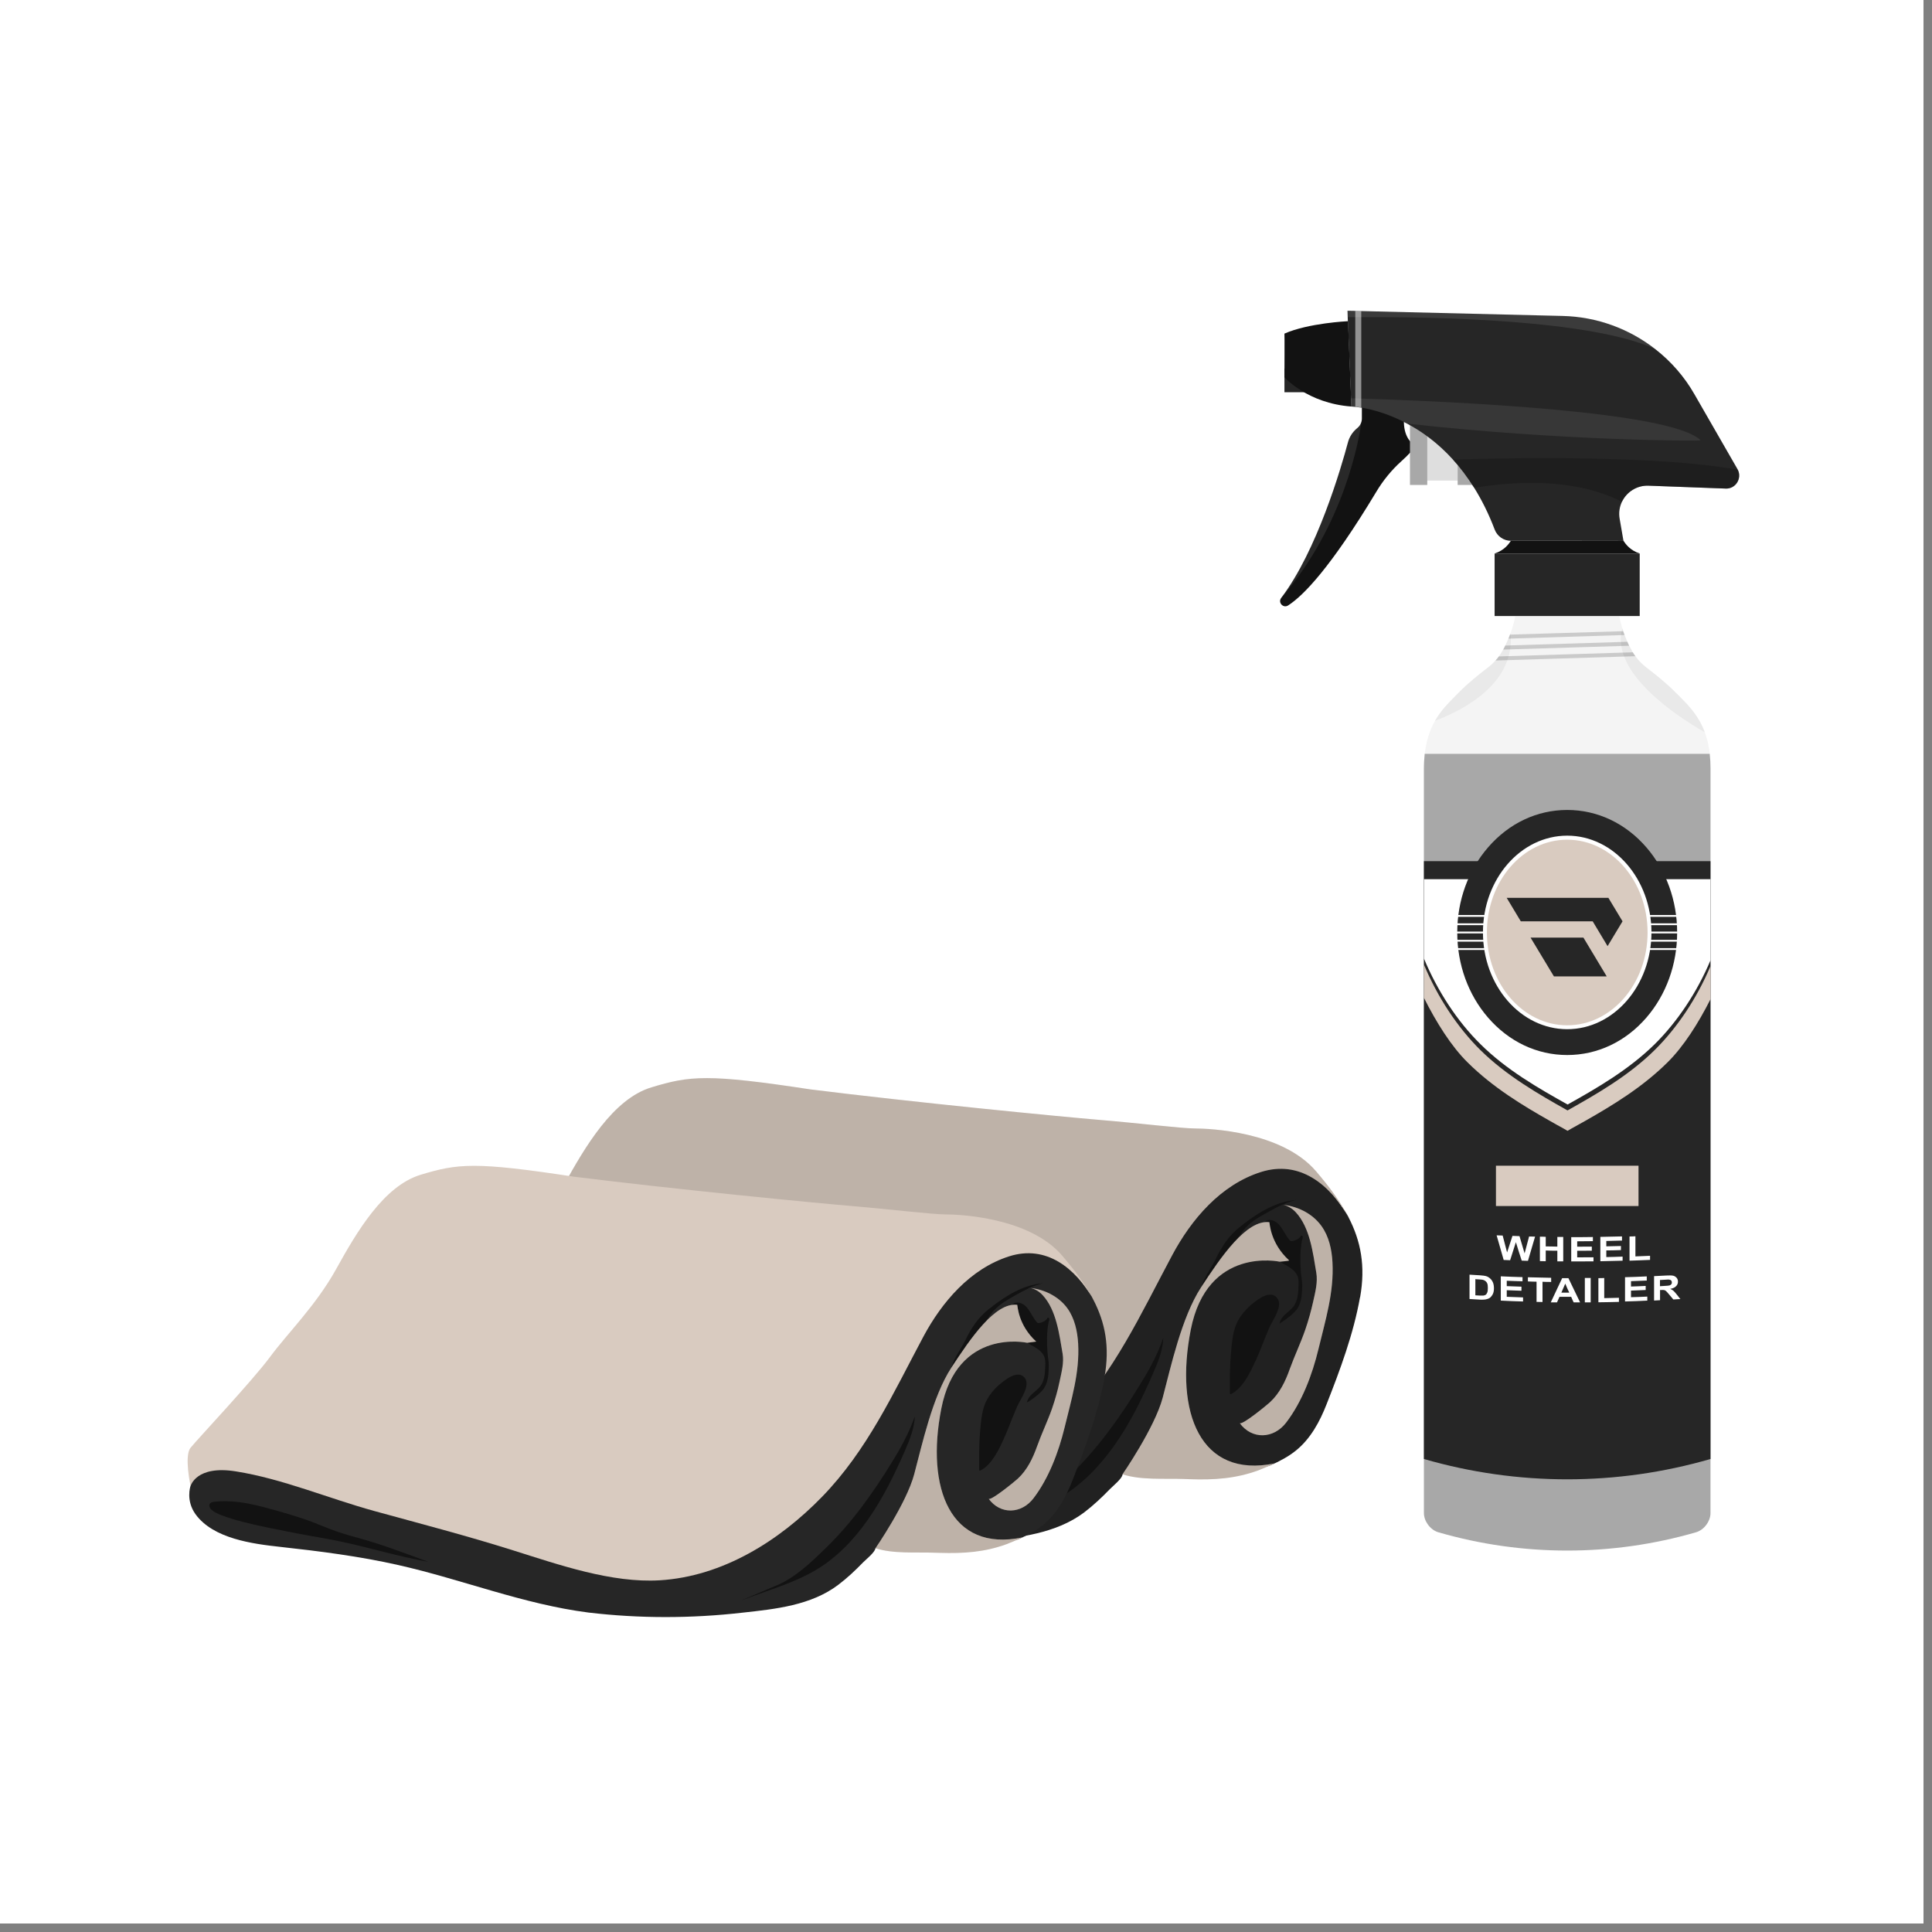 <svg xmlns="http://www.w3.org/2000/svg" xmlns:xlink="http://www.w3.org/1999/xlink" width="150" zoomAndPan="magnify" viewBox="0 0 112.5 112.5" height="150" preserveAspectRatio="xMidYMid meet" version="1.0"><rect x="0" y="0" width="112.5" height="112.5" fill="#808080" stroke="none"/><defs><clipPath id="b477cdf823"><path d="M 0 0 L 112.004 0 L 112.004 112.004 L 0 112.004 Z M 0 0 " clip-rule="nonzero"/></clipPath><clipPath id="2cbdedcdd6"><path d="M 78 18.043 L 101.273 18.043 L 101.273 32 L 78 32 Z M 78 18.043 " clip-rule="nonzero"/></clipPath><clipPath id="4a7aad38bf"><path d="M 78 18.043 L 80 18.043 L 80 24 L 78 24 Z M 78 18.043 " clip-rule="nonzero"/></clipPath><clipPath id="73b02bcd73"><path d="M 74 18.043 L 79 18.043 L 79 24 L 74 24 Z M 74 18.043 " clip-rule="nonzero"/></clipPath><clipPath id="6421ca050e"><path d="M 84 26 L 101.273 26 L 101.273 30 L 84 30 Z M 84 26 " clip-rule="nonzero"/></clipPath><clipPath id="91dc0a7651"><path d="M 78 18.043 L 97 18.043 L 97 21 L 78 21 Z M 78 18.043 " clip-rule="nonzero"/></clipPath><clipPath id="c611e4293b"><path d="M 11 71 L 65 71 L 65 94.207 L 11 94.207 Z M 11 71 " clip-rule="nonzero"/></clipPath><clipPath id="e882a6cdc3"><path d="M 10.926 67 L 64 67 L 64 93 L 10.926 93 Z M 10.926 67 " clip-rule="nonzero"/></clipPath></defs><g clip-path="url(#b477cdf823)"><path fill="#ffffff" d="M 0 0 L 112.004 0 L 112.004 112.004 L 0 112.004 Z M 0 0 " fill-opacity="1" fill-rule="nonzero"/><path fill="#ffffff" d="M 0 0 L 112.004 0 L 112.004 112.004 L 0 112.004 Z M 0 0 " fill-opacity="1" fill-rule="nonzero"/></g><path fill="#f4f4f4" d="M 99.602 44.758 L 99.602 50.355 L 82.914 50.355 L 82.914 44.758 C 82.914 43.512 83.184 42.641 83.555 41.984 C 83.887 41.398 84.297 40.98 84.672 40.602 C 84.758 40.516 84.836 40.434 84.918 40.355 C 85.453 39.801 86.176 39.227 86.617 38.891 C 86.785 38.762 86.941 38.617 87.082 38.461 C 87.156 38.387 87.215 38.305 87.277 38.223 C 87.344 38.133 87.41 38.039 87.469 37.938 C 87.492 37.902 87.512 37.863 87.535 37.824 C 87.578 37.742 87.621 37.668 87.652 37.59 C 87.719 37.457 87.781 37.32 87.84 37.188 C 87.871 37.105 87.902 37.031 87.93 36.953 C 87.938 36.922 87.953 36.895 87.961 36.863 C 88.082 36.531 88.168 36.199 88.238 35.879 L 94.285 35.879 C 94.336 36.113 94.398 36.352 94.469 36.59 C 94.488 36.645 94.504 36.699 94.52 36.754 C 94.547 36.832 94.574 36.906 94.602 36.984 C 94.648 37.117 94.703 37.246 94.762 37.379 C 94.797 37.453 94.836 37.531 94.867 37.605 C 94.926 37.719 94.988 37.836 95.047 37.945 C 95.059 37.957 95.066 37.977 95.078 37.992 C 95.125 38.066 95.172 38.145 95.23 38.215 C 95.414 38.473 95.641 38.699 95.895 38.891 C 96.34 39.227 97.059 39.801 97.598 40.355 C 97.68 40.434 97.762 40.516 97.848 40.602 C 98.348 41.105 98.914 41.691 99.266 42.633 C 99.477 43.191 99.609 43.883 99.609 44.758 Z M 99.602 44.758 " fill-opacity="1" fill-rule="nonzero"/><path fill="#a8a8a8" d="M 82.961 43.895 C 82.934 44.164 82.914 44.449 82.914 44.758 L 82.914 88.105 C 82.914 88.582 83.289 89.086 83.75 89.223 C 88.656 90.645 93.859 90.645 98.762 89.223 C 99.227 89.09 99.602 88.582 99.602 88.105 L 99.602 44.758 C 99.602 44.449 99.586 44.164 99.555 43.895 Z M 82.961 43.895 " fill-opacity="1" fill-rule="nonzero"/><path fill="#262626" d="M 99.602 50.145 L 99.602 84.957 C 94.152 86.535 88.367 86.535 82.914 84.957 L 82.914 50.145 Z M 99.602 50.145 " fill-opacity="1" fill-rule="nonzero"/><path fill="#ffffff" d="M 99.602 51.199 L 99.602 55.918 C 98.82 57.773 97.676 59.496 96.363 60.793 C 94.848 62.289 92.973 63.371 91.281 64.316 C 89.59 63.371 87.711 62.297 86.199 60.793 C 84.859 59.473 83.707 57.711 82.918 55.82 L 82.918 51.195 L 99.609 51.195 Z M 99.602 51.199 " fill-opacity="1" fill-rule="nonzero"/><path fill="#d9cbc0" d="M 87.109 67.879 L 95.41 67.879 L 95.41 70.227 L 87.109 70.227 Z M 87.109 67.879 " fill-opacity="1" fill-rule="nonzero"/><path fill="#d9cbc0" d="M 99.602 56.262 L 99.602 58.184 C 98.891 59.59 98.031 60.945 97.09 61.871 C 95.629 63.316 93.898 64.367 92.285 65.281 C 92.027 65.426 91.777 65.566 91.527 65.703 L 91.277 65.848 L 91.027 65.703 C 90.777 65.566 90.527 65.43 90.27 65.281 C 88.656 64.367 86.922 63.316 85.465 61.871 C 84.504 60.926 83.637 59.535 82.914 58.102 L 82.914 56.164 C 83.703 58.055 84.855 59.809 86.195 61.137 C 87.711 62.633 89.586 63.711 91.277 64.66 C 92.969 63.711 94.844 62.637 96.359 61.137 C 97.676 59.832 98.816 58.117 99.598 56.262 Z M 99.602 56.262 " fill-opacity="1" fill-rule="nonzero"/><path fill="#ffffff" d="M 87.559 73.367 C 87.398 72.793 87.316 72.508 87.148 71.934 C 87.293 71.938 87.359 71.941 87.5 71.945 C 87.605 72.34 87.652 72.535 87.758 72.93 C 87.883 72.547 87.945 72.352 88.07 71.965 C 88.234 71.973 88.32 71.977 88.48 71.98 C 88.598 72.379 88.66 72.578 88.777 72.984 C 88.883 72.59 88.938 72.395 89.039 72 C 89.18 72 89.25 72.004 89.387 72.008 C 89.223 72.574 89.141 72.855 88.973 73.418 C 88.828 73.418 88.754 73.41 88.609 73.406 C 88.469 72.98 88.402 72.766 88.27 72.332 C 88.137 72.75 88.066 72.961 87.934 73.383 C 87.785 73.379 87.711 73.375 87.562 73.367 Z M 87.559 73.367 " fill-opacity="1" fill-rule="nonzero"/><path fill="#ffffff" d="M 89.668 73.434 C 89.668 72.871 89.668 72.586 89.668 72.012 C 89.805 72.012 89.871 72.012 90.008 72.02 C 90.008 72.242 90.008 72.355 90.008 72.578 C 90.281 72.578 90.414 72.586 90.684 72.59 C 90.684 72.367 90.684 72.25 90.684 72.027 C 90.82 72.027 90.887 72.027 91.027 72.027 C 91.027 72.594 91.027 72.879 91.027 73.449 C 90.887 73.449 90.82 73.449 90.684 73.449 L 90.684 72.828 C 90.414 72.828 90.281 72.828 90.008 72.816 L 90.008 73.441 C 89.871 73.441 89.805 73.441 89.668 73.434 Z M 89.668 73.434 " fill-opacity="1" fill-rule="nonzero"/><path fill="#ffffff" d="M 91.492 73.457 C 91.492 72.895 91.492 72.609 91.492 72.039 C 91.996 72.039 92.25 72.039 92.754 72.031 L 92.754 72.273 C 92.391 72.273 92.203 72.281 91.84 72.281 C 91.84 72.402 91.84 72.469 91.84 72.594 C 92.18 72.594 92.352 72.594 92.691 72.59 L 92.691 72.828 C 92.352 72.828 92.18 72.828 91.84 72.832 L 91.84 73.215 C 92.219 73.215 92.406 73.215 92.789 73.211 L 92.789 73.449 C 92.27 73.453 92.008 73.453 91.492 73.453 Z M 91.492 73.457 " fill-opacity="1" fill-rule="nonzero"/><path fill="#ffffff" d="M 93.188 73.445 C 93.188 72.879 93.188 72.594 93.188 72.023 C 93.691 72.012 93.945 72.008 94.449 71.996 L 94.449 72.238 C 94.086 72.246 93.898 72.25 93.535 72.262 L 93.535 72.574 C 93.875 72.57 94.047 72.566 94.387 72.555 C 94.387 72.652 94.387 72.699 94.387 72.793 C 94.047 72.805 93.875 72.809 93.535 72.812 C 93.535 72.969 93.535 73.047 93.535 73.199 C 93.914 73.191 94.102 73.188 94.484 73.172 L 94.484 73.41 C 93.965 73.426 93.703 73.43 93.188 73.441 Z M 93.188 73.445 " fill-opacity="1" fill-rule="nonzero"/><path fill="#ffffff" d="M 94.887 73.406 C 94.887 72.844 94.887 72.559 94.887 72 C 95.023 72 95.09 71.996 95.23 71.988 C 95.23 72.457 95.23 72.695 95.23 73.16 C 95.57 73.145 95.742 73.141 96.082 73.125 L 96.082 73.363 C 95.605 73.387 95.367 73.391 94.887 73.41 Z M 94.887 73.406 " fill-opacity="1" fill-rule="nonzero"/><path fill="#ffffff" d="M 85.57 74.223 C 85.82 74.238 85.945 74.25 86.195 74.262 C 86.34 74.273 86.449 74.285 86.52 74.305 C 86.617 74.332 86.703 74.383 86.773 74.449 C 86.848 74.516 86.898 74.594 86.938 74.688 C 86.973 74.777 86.992 74.891 86.992 75.023 C 86.992 75.141 86.973 75.242 86.941 75.324 C 86.898 75.422 86.836 75.504 86.762 75.566 C 86.699 75.613 86.617 75.645 86.52 75.664 C 86.441 75.68 86.344 75.684 86.215 75.68 C 85.957 75.664 85.824 75.656 85.57 75.641 C 85.57 75.074 85.57 74.789 85.57 74.219 Z M 85.91 74.484 C 85.91 74.863 85.91 75.051 85.91 75.426 C 86.016 75.434 86.062 75.438 86.168 75.441 C 86.262 75.445 86.332 75.441 86.375 75.441 C 86.434 75.434 86.477 75.418 86.516 75.391 C 86.551 75.367 86.582 75.316 86.605 75.258 C 86.629 75.195 86.637 75.109 86.637 75 C 86.637 74.891 86.629 74.805 86.605 74.742 C 86.582 74.68 86.547 74.633 86.504 74.602 C 86.461 74.566 86.41 74.539 86.348 74.523 C 86.301 74.516 86.203 74.5 86.066 74.496 C 86.004 74.496 85.977 74.492 85.914 74.484 Z M 85.91 74.484 " fill-opacity="1" fill-rule="nonzero"/><path fill="#ffffff" d="M 87.391 75.742 C 87.391 75.176 87.391 74.891 87.391 74.32 C 87.895 74.344 88.148 74.352 88.656 74.367 L 88.656 74.609 C 88.289 74.602 88.105 74.59 87.738 74.578 C 87.738 74.699 87.738 74.766 87.738 74.891 C 88.082 74.902 88.254 74.91 88.594 74.922 L 88.594 75.16 C 88.254 75.152 88.082 75.141 87.738 75.129 L 87.738 75.512 C 88.117 75.527 88.309 75.535 88.688 75.547 C 88.688 75.641 88.688 75.688 88.688 75.785 C 88.172 75.77 87.91 75.762 87.391 75.734 Z M 87.391 75.742 " fill-opacity="1" fill-rule="nonzero"/><path fill="#ffffff" d="M 89.473 75.812 C 89.473 75.34 89.473 75.105 89.473 74.633 C 89.27 74.633 89.168 74.625 88.969 74.617 C 88.969 74.523 88.969 74.477 88.969 74.375 C 89.512 74.391 89.781 74.395 90.324 74.406 L 90.324 74.648 C 90.125 74.648 90.02 74.648 89.82 74.637 L 89.82 75.816 C 89.684 75.816 89.613 75.816 89.477 75.809 Z M 89.473 75.812 " fill-opacity="1" fill-rule="nonzero"/><path fill="#ffffff" d="M 92.008 75.836 C 91.855 75.836 91.785 75.836 91.633 75.836 C 91.57 75.707 91.543 75.641 91.488 75.512 C 91.215 75.512 91.078 75.512 90.809 75.512 C 90.75 75.641 90.723 75.707 90.664 75.836 C 90.516 75.836 90.445 75.836 90.301 75.836 C 90.566 75.27 90.699 74.988 90.965 74.426 C 91.109 74.426 91.184 74.426 91.328 74.426 C 91.602 74.996 91.738 75.273 92.012 75.844 Z M 91.379 75.273 C 91.281 75.066 91.234 74.957 91.145 74.746 C 91.055 74.957 91.008 75.062 90.918 75.27 C 91.102 75.27 91.195 75.27 91.383 75.27 Z M 91.379 75.273 " fill-opacity="1" fill-rule="nonzero"/><path fill="#ffffff" d="M 92.285 75.836 C 92.285 75.27 92.285 74.984 92.285 74.414 C 92.422 74.414 92.488 74.414 92.625 74.414 C 92.625 74.98 92.625 75.266 92.625 75.836 C 92.488 75.836 92.422 75.836 92.285 75.836 Z M 92.285 75.836 " fill-opacity="1" fill-rule="nonzero"/><path fill="#ffffff" d="M 93.074 75.832 C 93.074 75.27 93.074 74.984 93.074 74.426 C 93.211 74.426 93.277 74.426 93.414 74.418 C 93.414 74.887 93.414 75.121 93.414 75.59 C 93.758 75.586 93.926 75.578 94.27 75.57 C 94.27 75.664 94.27 75.711 94.27 75.809 C 93.789 75.82 93.551 75.828 93.074 75.832 Z M 93.074 75.832 " fill-opacity="1" fill-rule="nonzero"/><path fill="#ffffff" d="M 94.625 75.793 C 94.625 75.227 94.625 74.941 94.625 74.371 C 95.129 74.359 95.383 74.348 95.891 74.324 L 95.891 74.566 C 95.523 74.582 95.34 74.59 94.973 74.602 L 94.973 74.914 C 95.316 74.906 95.484 74.895 95.828 74.879 L 95.828 75.117 C 95.484 75.133 95.316 75.137 94.973 75.152 C 94.973 75.309 94.973 75.383 94.973 75.535 C 95.352 75.523 95.543 75.52 95.922 75.5 L 95.922 75.734 C 95.406 75.762 95.145 75.77 94.625 75.785 Z M 94.625 75.793 " fill-opacity="1" fill-rule="nonzero"/><path fill="#ffffff" d="M 96.316 75.73 C 96.316 75.164 96.316 74.879 96.316 74.309 C 96.605 74.297 96.75 74.289 97.039 74.273 C 97.219 74.262 97.352 74.266 97.434 74.285 C 97.512 74.305 97.578 74.348 97.633 74.41 C 97.684 74.473 97.707 74.543 97.707 74.629 C 97.707 74.734 97.672 74.824 97.594 74.898 C 97.52 74.977 97.41 75.023 97.258 75.051 C 97.332 75.086 97.395 75.117 97.441 75.16 C 97.488 75.203 97.555 75.273 97.637 75.379 C 97.719 75.484 97.762 75.535 97.848 75.645 C 97.68 75.656 97.598 75.66 97.438 75.668 C 97.336 75.551 97.289 75.492 97.191 75.375 C 97.102 75.27 97.043 75.203 97.012 75.176 C 96.977 75.148 96.945 75.133 96.906 75.121 C 96.867 75.113 96.812 75.113 96.734 75.117 C 96.707 75.117 96.691 75.117 96.664 75.117 C 96.664 75.355 96.664 75.477 96.664 75.711 C 96.527 75.719 96.461 75.723 96.32 75.73 Z M 96.66 74.895 C 96.758 74.891 96.812 74.887 96.914 74.879 C 97.082 74.871 97.18 74.863 97.223 74.848 C 97.266 74.832 97.297 74.809 97.32 74.781 C 97.344 74.754 97.352 74.715 97.352 74.672 C 97.352 74.625 97.336 74.586 97.305 74.559 C 97.277 74.527 97.227 74.516 97.176 74.508 C 97.148 74.508 97.066 74.508 96.926 74.52 C 96.816 74.523 96.762 74.527 96.66 74.535 Z M 96.66 74.895 " fill-opacity="1" fill-rule="nonzero"/><path fill="#262626" d="M 91.258 48.895 C 93.844 48.895 95.938 51.312 95.938 54.297 C 95.938 57.285 93.844 59.703 91.258 59.703 C 88.676 59.703 86.582 57.285 86.582 54.297 C 86.582 51.312 88.676 48.895 91.258 48.895 M 91.258 47.164 C 89.5 47.164 87.863 47.938 86.648 49.344 C 85.492 50.68 84.855 52.441 84.855 54.297 C 84.855 56.156 85.492 57.918 86.648 59.254 C 87.863 60.66 89.5 61.434 91.258 61.434 C 93.016 61.434 94.656 60.66 95.871 59.254 C 97.023 57.918 97.66 56.156 97.66 54.297 C 97.66 52.441 97.023 50.68 95.871 49.344 C 94.656 47.938 93.016 47.164 91.258 47.164 Z M 91.258 47.164 " fill-opacity="1" fill-rule="nonzero"/><path fill="#ffffff" d="M 83.949 54.246 L 98.699 54.246 L 98.699 54.352 L 83.949 54.352 Z M 83.949 54.246 " fill-opacity="1" fill-rule="nonzero"/><path fill="#ffffff" d="M 83.949 53.766 L 98.699 53.766 L 98.699 53.871 L 83.949 53.871 Z M 83.949 53.766 " fill-opacity="1" fill-rule="nonzero"/><path fill="#ffffff" d="M 83.949 53.281 L 98.699 53.281 L 98.699 53.387 L 83.949 53.387 Z M 83.949 53.281 " fill-opacity="1" fill-rule="nonzero"/><path fill="#ffffff" d="M 83.949 54.727 L 98.699 54.727 L 98.699 54.832 L 83.949 54.832 Z M 83.949 54.727 " fill-opacity="1" fill-rule="nonzero"/><path fill="#ffffff" d="M 83.949 55.211 L 98.699 55.211 L 98.699 55.316 L 83.949 55.316 Z M 83.949 55.211 " fill-opacity="1" fill-rule="nonzero"/><path fill="#d9cbc0" d="M 96.051 54.297 C 96.051 54.66 96.02 55.02 95.957 55.375 C 95.898 55.73 95.805 56.074 95.688 56.41 C 95.566 56.746 95.418 57.062 95.242 57.367 C 95.066 57.668 94.871 57.945 94.648 58.203 C 94.426 58.457 94.184 58.688 93.922 58.887 C 93.66 59.09 93.383 59.258 93.094 59.398 C 92.801 59.535 92.504 59.641 92.195 59.711 C 91.883 59.781 91.574 59.82 91.258 59.82 C 90.945 59.82 90.633 59.781 90.324 59.711 C 90.016 59.641 89.715 59.535 89.426 59.398 C 89.133 59.258 88.859 59.09 88.598 58.887 C 88.336 58.688 88.094 58.457 87.871 58.203 C 87.648 57.945 87.449 57.668 87.273 57.367 C 87.098 57.062 86.953 56.746 86.832 56.41 C 86.711 56.074 86.621 55.73 86.559 55.375 C 86.496 55.02 86.465 54.66 86.465 54.297 C 86.465 53.938 86.496 53.578 86.559 53.223 C 86.621 52.867 86.711 52.52 86.832 52.188 C 86.953 51.852 87.098 51.535 87.273 51.23 C 87.449 50.93 87.648 50.652 87.871 50.395 C 88.094 50.141 88.336 49.91 88.598 49.711 C 88.859 49.508 89.133 49.336 89.426 49.199 C 89.715 49.059 90.016 48.957 90.324 48.887 C 90.633 48.812 90.945 48.777 91.258 48.777 C 91.574 48.777 91.883 48.812 92.195 48.887 C 92.504 48.957 92.801 49.059 93.094 49.199 C 93.383 49.336 93.66 49.508 93.922 49.711 C 94.184 49.91 94.426 50.141 94.648 50.395 C 94.871 50.652 95.066 50.93 95.242 51.23 C 95.418 51.535 95.566 51.852 95.688 52.188 C 95.805 52.52 95.898 52.867 95.957 53.223 C 96.02 53.578 96.051 53.938 96.051 54.297 Z M 96.051 54.297 " fill-opacity="1" fill-rule="nonzero"/><path fill="#ffffff" d="M 91.258 48.895 C 93.844 48.895 95.938 51.312 95.938 54.297 C 95.938 57.285 93.844 59.703 91.258 59.703 C 88.676 59.703 86.582 57.285 86.582 54.297 C 86.582 51.312 88.676 48.895 91.258 48.895 M 91.258 48.66 C 88.551 48.66 86.352 51.188 86.352 54.293 C 86.352 57.398 88.551 59.93 91.258 59.93 C 93.965 59.93 96.164 57.398 96.164 54.293 C 96.164 51.188 93.965 48.66 91.258 48.66 Z M 91.258 48.66 " fill-opacity="1" fill-rule="nonzero"/><path fill="#262626" d="M 92.203 54.598 L 93.559 56.855 L 90.484 56.855 L 89.125 54.598 Z M 92.203 54.598 " fill-opacity="1" fill-rule="nonzero"/><path fill="#262626" d="M 93.656 52.281 L 94.48 53.648 L 93.609 55.094 L 92.742 53.648 L 88.555 53.648 L 87.734 52.281 Z M 93.656 52.281 " fill-opacity="1" fill-rule="nonzero"/><path fill="#121212" d="M 94.535 31.492 L 87.977 31.492 C 87.859 31.672 87.598 32.047 87.031 32.23 L 95.48 32.23 C 94.914 32.047 94.656 31.672 94.535 31.492 Z M 94.535 31.492 " fill-opacity="1" fill-rule="nonzero"/><path fill="#262626" d="M 87.031 32.23 L 95.48 32.23 L 95.48 35.871 L 87.031 35.871 Z M 87.031 32.23 " fill-opacity="1" fill-rule="nonzero"/><path fill="#262626" d="M 94.598 36.977 L 87.836 37.188 C 87.867 37.105 87.895 37.031 87.926 36.953 L 94.516 36.754 C 94.539 36.832 94.57 36.906 94.598 36.984 Z M 94.598 36.977 " fill-opacity="0.2" fill-rule="nonzero"/><path fill="#262626" d="M 94.863 37.602 L 87.531 37.824 C 87.574 37.742 87.617 37.668 87.648 37.59 L 94.758 37.371 C 94.793 37.449 94.828 37.523 94.863 37.602 Z M 94.863 37.602 " fill-opacity="0.2" fill-rule="nonzero"/><path fill="#262626" d="M 95.223 38.211 L 87.082 38.461 C 87.156 38.387 87.215 38.305 87.277 38.223 L 95.078 37.984 C 95.125 38.062 95.172 38.137 95.23 38.211 Z M 95.223 38.211 " fill-opacity="0.2" fill-rule="nonzero"/><path fill="#121212" d="M 99.262 42.633 C 97.605 41.684 93.738 39.133 94.469 36.582 C 94.605 37.035 94.793 37.492 95.055 37.938 C 95.266 38.309 95.562 38.629 95.898 38.891 C 96.344 39.227 97.062 39.801 97.605 40.355 C 97.684 40.434 97.766 40.516 97.852 40.602 C 98.355 41.105 98.918 41.691 99.27 42.633 Z M 99.262 42.633 " fill-opacity="0.05" fill-rule="nonzero"/><path fill="#121212" d="M 82.227 26.281 C 81.988 26.434 82.117 26.395 81.598 26.859 C 81.023 27.379 80.535 27.977 80.137 28.645 C 77.477 33.066 75.891 34.688 75.008 35.254 C 74.723 35.438 74.398 35.086 74.605 34.816 C 76.684 32.086 78.094 27.25 78.492 25.754 C 78.574 25.453 78.742 25.184 78.977 24.977 L 79.062 24.902 C 79.172 24.809 79.246 24.68 79.281 24.539 C 79.293 24.488 79.301 24.438 79.301 24.379 L 79.301 23.598 L 81.824 23.809 C 81.59 25 81.941 25.574 82.25 25.832 C 82.391 25.957 82.383 26.188 82.219 26.289 Z M 82.227 26.281 " fill-opacity="1" fill-rule="nonzero"/><path fill="#dedede" d="M 82.895 24.312 L 85.09 24.312 L 85.09 27.984 L 82.895 27.984 Z M 82.895 24.312 " fill-opacity="1" fill-rule="nonzero"/><path fill="#a8a8a8" d="M 82.102 24.312 L 83.109 24.312 L 83.109 28.238 L 82.102 28.238 Z M 82.102 24.312 " fill-opacity="1" fill-rule="nonzero"/><path fill="#a8a8a8" d="M 84.879 24.312 L 85.887 24.312 L 85.887 28.238 L 84.879 28.238 Z M 84.879 24.312 " fill-opacity="1" fill-rule="nonzero"/><path fill="#121212" d="M 83.555 41.98 C 83.887 41.395 84.297 40.977 84.672 40.598 C 84.758 40.512 84.836 40.43 84.918 40.348 C 85.453 39.797 86.176 39.223 86.617 38.887 C 86.961 38.629 87.25 38.305 87.465 37.934 C 87.672 37.578 87.828 37.215 87.957 36.855 C 88.234 39.707 85.406 41.266 83.555 41.977 Z M 83.555 41.98 " fill-opacity="0.05" fill-rule="nonzero"/><g clip-path="url(#2cbdedcdd6)"><path fill="#262626" d="M 100.488 28.449 L 95.988 28.281 C 95.305 28.258 94.715 28.652 94.445 29.219 C 94.305 29.516 94.25 29.855 94.312 30.207 L 94.535 31.496 C 94.535 31.496 89.82 31.488 87.984 31.492 C 87.562 31.492 87.184 31.23 87.035 30.836 C 86.684 29.91 86.277 29.102 85.84 28.402 C 85.445 27.773 85.031 27.227 84.602 26.758 C 83.727 25.793 82.801 25.129 81.949 24.676 C 80.84 24.078 79.852 23.836 79.262 23.738 C 79.125 23.715 79.004 23.699 78.914 23.691 C 78.766 23.676 78.688 23.672 78.688 23.672 L 78.668 23.195 L 78.477 18.484 L 78.465 18.094 L 78.914 18.102 L 79.262 18.113 L 90.996 18.398 C 92.992 18.445 94.883 19.148 96.406 20.344 C 97.312 21.055 98.09 21.941 98.676 22.973 L 101.172 27.312 C 101.172 27.312 101.184 27.34 101.191 27.352 C 101.445 27.859 101.066 28.473 100.48 28.449 Z M 100.488 28.449 " fill-opacity="1" fill-rule="nonzero"/></g><g clip-path="url(#4a7aad38bf)"><path fill="#ffffff" d="M 79.266 18.109 L 79.266 23.734 C 79.129 23.707 79.008 23.695 78.918 23.684 L 78.918 18.098 Z M 79.266 18.109 " fill-opacity="0.5" fill-rule="nonzero"/></g><path fill="#262626" d="M 74.793 21.469 L 76.52 21.469 L 76.52 22.84 L 74.793 22.84 Z M 74.793 21.469 " fill-opacity="1" fill-rule="nonzero"/><g clip-path="url(#73b02bcd73)"><path fill="#121212" d="M 78.492 18.703 C 78.492 18.703 76.188 18.809 74.793 19.426 C 74.805 19.426 74.793 21.969 74.793 21.969 C 74.793 21.969 76.133 23.488 78.695 23.672 L 78.496 18.703 Z M 78.492 18.703 " fill-opacity="1" fill-rule="nonzero"/></g><g clip-path="url(#6421ca050e)"><path fill="#121212" d="M 100.488 28.449 L 95.988 28.281 C 95.305 28.258 94.715 28.652 94.445 29.219 C 92.898 28.422 90.199 27.699 85.84 28.402 C 85.445 27.773 85.031 27.227 84.602 26.758 C 88.887 26.633 96.742 26.547 101.195 27.355 C 101.449 27.863 101.07 28.477 100.488 28.453 Z M 100.488 28.449 " fill-opacity="0.4" fill-rule="nonzero"/></g><g clip-path="url(#91dc0a7651)"><path fill="#ffffff" d="M 96.41 20.336 C 92.66 18.598 83.414 18.445 79.266 18.469 C 79.148 18.469 79.027 18.469 78.918 18.469 C 78.762 18.469 78.621 18.469 78.484 18.469 L 78.469 18.078 L 78.918 18.09 L 79.266 18.098 L 91.004 18.383 C 92.996 18.43 94.887 19.137 96.41 20.328 Z M 96.41 20.336 " fill-opacity="0.1" fill-rule="nonzero"/></g><path fill="#ffffff" d="M 79.281 24.535 C 79.152 25.496 78.312 30.559 74.602 34.816 C 76.676 32.086 78.09 27.25 78.488 25.754 C 78.566 25.453 78.738 25.184 78.973 24.977 L 79.059 24.902 C 79.168 24.809 79.242 24.68 79.277 24.539 Z M 79.281 24.535 " fill-opacity="0.1" fill-rule="nonzero"/><path fill="#ffffff" d="M 99.027 25.641 C 99.059 25.691 90.898 25.672 81.949 24.668 C 80.16 23.707 78.691 23.664 78.691 23.664 L 78.672 23.191 C 84.836 23.375 97.367 23.961 99.027 25.641 Z M 99.027 25.641 " fill-opacity="0.08" fill-rule="nonzero"/><path fill="#212121" d="M 79.195 75.531 C 78.816 77.668 78.039 79.758 77.246 81.77 C 76.848 82.789 76.309 83.785 75.457 84.469 C 75.012 84.828 74.504 85.09 73.984 85.324 C 73.742 85.434 72.816 85.5 72.816 85.5 C 72.816 85.5 66.375 85.715 65.363 85.859 C 65.363 86.082 64.766 86.566 64.629 86.711 C 64.164 87.191 63.664 87.66 63.133 88.066 C 61.484 89.309 59.332 89.523 57.348 89.754 C 54.254 90.098 51.145 90.105 48.055 89.738 C 44.133 89.234 40.434 87.738 36.594 86.875 C 34.246 86.348 31.855 86.043 29.469 85.781 C 27.812 85.602 25.438 85.293 24.363 83.812 C 23.77 82.996 24.039 82.16 24.059 82.105 L 24.41 79.965 L 69.723 66.969 L 76.504 68.223 C 76.504 68.223 78.059 69.984 78.52 70.867 C 78.52 70.867 78.52 70.871 78.523 70.879 C 79.242 72.266 79.523 73.719 79.199 75.543 Z M 79.195 75.531 " fill-opacity="1" fill-rule="nonzero"/><path fill="#d9cbc0" d="M 78.512 70.859 C 78.512 70.859 78.512 70.855 78.508 70.848 C 77.418 68.961 75.668 67.527 73.41 68.25 C 71.078 68.996 69.375 70.996 68.254 73.094 C 66.434 76.5 64.871 79.945 62.141 82.754 C 59.551 85.418 56.141 87.551 52.359 87.785 C 49.457 87.965 46.262 86.844 43.527 85.98 C 40.762 85.113 37.957 84.379 35.164 83.609 C 32.398 82.848 29.625 81.664 26.801 81.207 C 24.387 80.82 24.059 82.098 24.059 82.098 C 24.059 82.098 23.664 80.273 24.059 79.781 C 24.457 79.293 27.797 75.734 28.848 74.309 C 29.895 72.883 31.625 71.199 32.84 69 C 34.055 66.805 35.691 63.992 37.934 63.316 C 40.172 62.637 41.203 62.523 47.184 63.434 C 53.164 64.184 61.777 65.023 64.02 65.211 C 66.262 65.395 68.816 65.711 69.598 65.711 C 70.375 65.711 74.645 65.867 76.637 68.207 C 77.41 69.113 78.051 69.973 78.512 70.859 Z M 78.512 70.859 " fill-opacity="1" fill-rule="nonzero"/><path fill="#262626" d="M 78.512 70.859 C 78.512 70.859 78.512 70.855 78.508 70.848 C 77.418 68.961 75.668 67.527 73.41 68.25 C 71.078 68.996 69.375 70.996 68.254 73.094 C 66.434 76.5 64.871 79.945 62.141 82.754 C 59.551 85.418 56.141 87.551 52.359 87.785 C 49.457 87.965 46.262 86.844 43.527 85.98 C 40.762 85.113 37.957 84.379 35.164 83.609 C 32.398 82.848 29.625 81.664 26.801 81.207 C 24.387 80.82 24.059 82.098 24.059 82.098 C 24.059 82.098 23.664 80.273 24.059 79.781 C 24.457 79.293 27.797 75.734 28.848 74.309 C 29.895 72.883 31.625 71.199 32.84 69 C 34.055 66.805 35.691 63.992 37.934 63.316 C 40.172 62.637 41.203 62.523 47.184 63.434 C 53.164 64.184 61.777 65.023 64.02 65.211 C 66.262 65.395 68.816 65.711 69.598 65.711 C 70.375 65.711 74.645 65.867 76.637 68.207 C 77.41 69.113 78.051 69.973 78.512 70.859 Z M 78.512 70.859 " fill-opacity="0.15" fill-rule="nonzero"/><path fill="#d9cbc0" d="M 74.52 70.141 C 75.461 70.188 76.398 70.625 76.949 71.391 C 77.387 72 77.551 72.762 77.59 73.508 C 77.684 75.262 77.176 76.883 76.773 78.559 C 76.418 80.035 75.824 81.621 74.891 82.84 C 74.164 83.789 72.898 83.844 72.184 82.863 C 72.305 83.031 73.824 81.77 73.945 81.656 C 74.512 81.137 74.855 80.426 75.105 79.711 C 75.383 78.945 75.738 78.203 76.004 77.434 C 76.191 76.891 76.344 76.34 76.469 75.777 C 76.594 75.219 76.738 74.656 76.648 74.113 C 76.453 72.965 76.285 71.492 75.457 70.594 C 75.215 70.332 74.879 70.137 74.527 70.137 Z M 74.52 70.141 " fill-opacity="1" fill-rule="nonzero"/><path fill="#121212" d="M 33.062 85.441 C 34.848 85.82 36.598 86.359 38.398 86.676 C 37.035 86.188 35.68 85.652 34.285 85.27 C 33.801 85.137 33.312 85.004 32.836 84.836 C 32.203 84.613 31.59 84.332 30.953 84.117 C 30.305 83.895 29.641 83.699 28.98 83.516 C 28.301 83.324 27.617 83.148 26.918 83.066 C 26.449 83.012 25.969 83 25.492 83.055 C 25.379 83.066 25.246 83.098 25.195 83.199 C 25.133 83.32 25.223 83.461 25.32 83.551 C 25.488 83.695 25.691 83.781 25.902 83.863 C 26.766 84.191 27.664 84.395 28.566 84.578 C 29.477 84.766 30.391 84.957 31.305 85.117 C 31.805 85.203 32.305 85.293 32.797 85.391 C 32.887 85.41 32.977 85.43 33.07 85.449 Z M 33.062 85.441 " fill-opacity="1" fill-rule="nonzero"/><path fill="#121212" d="M 59.402 88.098 C 60.52 87.621 61.449 86.734 62.316 85.902 C 63.914 84.355 65.199 82.559 66.355 80.672 C 66.59 80.293 66.824 79.906 67.031 79.512 C 67.309 78.992 67.543 78.457 67.738 77.906 C 67.715 78.621 67.434 79.301 67.145 79.965 C 66.516 81.414 65.82 82.844 64.91 84.137 C 64.062 85.336 63.027 86.434 61.754 87.18 C 60.414 87.969 58.934 88.367 57.504 88.922 C 57.211 89.035 57.121 89.074 57.586 88.867 C 58.23 88.586 59.012 88.254 59.289 88.141 C 59.328 88.125 59.367 88.113 59.398 88.098 Z M 59.402 88.098 " fill-opacity="1" fill-rule="nonzero"/><path fill="#121212" d="M 73.117 79.242 C 73.406 78.598 73.637 77.938 73.918 77.297 C 74.105 76.867 74.75 76.031 74.355 75.566 C 74.105 75.266 73.688 75.398 73.406 75.574 C 72.887 75.895 72.418 76.324 72.113 76.859 C 71.773 77.461 71.738 78.156 71.676 78.832 C 71.605 79.586 71.613 80.344 71.613 81.098 C 71.613 81.133 71.625 81.176 71.652 81.18 C 71.668 81.18 71.676 81.18 71.691 81.172 C 72.359 80.844 72.82 79.891 73.105 79.246 Z M 73.117 79.242 " fill-opacity="1" fill-rule="nonzero"/><path fill="#121212" d="M 75.613 72.117 C 75.504 72.199 75.375 72.25 75.242 72.27 C 75.215 72.27 75.188 72.273 75.164 72.27 C 75.129 72.262 75.105 72.23 75.086 72.207 C 74.879 71.953 74.738 71.645 74.539 71.383 C 74.355 71.141 74.023 70.949 73.742 71.082 C 73.52 71.188 73.418 71.461 73.441 71.703 C 73.469 71.945 73.594 72.172 73.715 72.383 C 73.871 72.66 74.008 72.992 74.227 73.227 C 74.617 73.637 75.234 73.711 75.523 74.238 C 75.625 74.418 75.617 74.633 75.613 74.844 C 75.598 75.273 75.574 75.742 75.316 76.082 C 75.047 76.426 74.598 76.602 74.508 77.066 C 74.746 76.926 74.973 76.758 75.188 76.578 C 75.324 76.461 75.457 76.336 75.559 76.18 C 75.805 75.793 75.824 75.266 75.828 74.824 C 75.828 74.578 75.77 74.32 75.75 74.066 C 75.703 73.477 75.703 72.84 75.809 72.25 C 75.824 72.184 75.871 72.07 75.859 72.008 C 75.855 71.961 75.789 71.93 75.75 71.953 C 75.734 71.961 75.727 72.008 75.715 72.027 C 75.691 72.062 75.648 72.09 75.613 72.117 Z M 75.613 72.117 " fill-opacity="1" fill-rule="nonzero"/><path fill="#121212" d="M 72.547 71.477 C 72.902 71.098 73.367 70.84 73.824 70.586 C 74.348 70.297 74.879 70.004 75.461 69.879 C 74.246 69.973 73.164 70.668 72.215 71.43 C 71.543 71.961 71.148 72.574 70.777 73.34 C 70.484 73.949 69.973 74.52 69.93 75.219 C 70.156 74.719 70.734 74.484 71.086 74.062 C 71.152 73.98 71.215 73.883 71.203 73.77 C 70.938 73.746 71.328 73.383 71.402 73.281 C 71.539 73.082 71.656 72.875 71.777 72.66 C 72.004 72.246 72.223 71.82 72.551 71.473 Z M 72.547 71.477 " fill-opacity="1" fill-rule="nonzero"/><path fill="#d9cbc0" d="M 75.059 73.398 C 75.082 73.422 74.52 73.469 74.52 73.469 C 74.52 73.469 70.293 72.531 69.336 77.441 C 68.398 82.246 69.883 86.109 74.227 85.211 C 73.918 85.363 73.59 85.484 73.277 85.617 C 71.949 86.102 70.703 86.184 69.254 86.133 C 69.145 86.133 69.035 86.125 68.926 86.121 C 67.816 86.082 66.422 86.199 65.363 85.848 C 65.363 85.848 67.234 83.145 67.703 81.391 C 68.168 79.637 68.797 76.711 69.941 74.957 C 71.086 73.203 72.582 71.004 73.914 71.168 C 73.938 71.215 73.961 72.383 75.059 73.387 Z M 75.059 73.398 " fill-opacity="1" fill-rule="nonzero"/><path fill="#262626" d="M 74.52 70.141 C 75.461 70.188 76.398 70.625 76.949 71.391 C 77.387 72 77.551 72.762 77.59 73.508 C 77.684 75.262 77.176 76.883 76.773 78.559 C 76.418 80.035 75.824 81.621 74.891 82.84 C 74.164 83.789 72.898 83.844 72.184 82.863 C 72.305 83.031 73.824 81.77 73.945 81.656 C 74.512 81.137 74.855 80.426 75.105 79.711 C 75.383 78.945 75.738 78.203 76.004 77.434 C 76.191 76.891 76.344 76.34 76.469 75.777 C 76.594 75.219 76.738 74.656 76.648 74.113 C 76.453 72.965 76.285 71.492 75.457 70.594 C 75.215 70.332 74.879 70.137 74.527 70.137 Z M 74.52 70.141 " fill-opacity="0.15" fill-rule="nonzero"/><path fill="#262626" d="M 75.059 73.398 C 75.082 73.422 74.52 73.469 74.52 73.469 C 74.52 73.469 70.293 72.531 69.336 77.441 C 68.398 82.246 69.883 86.109 74.227 85.211 C 73.918 85.363 73.59 85.484 73.277 85.617 C 71.949 86.102 70.703 86.184 69.254 86.133 C 69.145 86.133 69.035 86.125 68.926 86.121 C 67.816 86.082 66.422 86.199 65.363 85.848 C 65.363 85.848 67.234 83.145 67.703 81.391 C 68.168 79.637 68.797 76.711 69.941 74.957 C 71.086 73.203 72.582 71.004 73.914 71.168 C 73.938 71.215 73.961 72.383 75.059 73.387 Z M 75.059 73.398 " fill-opacity="0.15" fill-rule="nonzero"/><g clip-path="url(#c611e4293b)"><path fill="#262626" d="M 64.324 80.188 C 63.957 82.246 63.207 84.266 62.449 86.207 C 62.062 87.191 61.543 88.148 60.719 88.812 C 60.293 89.156 59.797 89.406 59.293 89.637 C 59.062 89.746 51.93 89.918 50.973 90.152 C 50.973 90.371 50.395 90.836 50.262 90.973 C 49.816 91.434 49.332 91.891 48.816 92.281 C 47.227 93.484 45.152 93.695 43.23 93.906 C 40.25 94.246 37.242 94.25 34.262 93.898 C 30.477 93.414 26.902 91.969 23.195 91.133 C 20.93 90.621 18.625 90.328 16.316 90.074 C 14.715 89.898 12.422 89.602 11.387 88.176 C 10.816 87.383 11.078 86.578 11.094 86.523 L 11.5 84.445 L 55.121 71.734 L 61.766 73.117 C 61.766 73.117 63.219 74.812 63.664 75.668 C 63.664 75.668 63.664 75.676 63.664 75.68 C 64.359 77.02 64.629 78.422 64.316 80.184 Z M 64.324 80.188 " fill-opacity="1" fill-rule="nonzero"/></g><g clip-path="url(#e882a6cdc3)"><path fill="#d9cbc0" d="M 63.668 75.676 C 63.668 75.676 63.668 75.676 63.668 75.668 C 62.621 73.848 60.926 72.461 58.75 73.16 C 56.496 73.883 54.848 75.812 53.766 77.836 C 52.008 81.129 50.504 84.449 47.863 87.164 C 45.363 89.734 42.074 91.797 38.422 92.02 C 35.617 92.191 32.535 91.113 29.891 90.281 C 27.223 89.438 24.516 88.734 21.816 87.992 C 19.152 87.262 16.469 86.113 13.742 85.68 C 11.41 85.301 11.098 86.535 11.098 86.535 C 11.098 86.535 10.711 84.773 11.098 84.301 C 11.48 83.824 14.707 80.391 15.723 79.016 C 16.738 77.637 18.406 76.012 19.578 73.891 C 20.754 71.77 22.328 69.062 24.496 68.406 C 26.66 67.75 27.652 67.637 33.43 68.52 C 39.203 69.242 47.516 70.055 49.684 70.234 C 51.848 70.418 54.312 70.715 55.062 70.715 C 55.812 70.715 59.938 70.867 61.859 73.125 C 62.609 74.004 63.223 74.832 63.668 75.688 Z M 63.668 75.676 " fill-opacity="1" fill-rule="nonzero"/></g><path fill="#d9cbc0" d="M 59.816 74.984 C 60.723 75.031 61.633 75.457 62.16 76.191 C 62.578 76.777 62.738 77.516 62.781 78.238 C 62.875 79.934 62.383 81.5 61.992 83.121 C 61.645 84.547 61.074 86.074 60.18 87.246 C 59.477 88.164 58.254 88.215 57.566 87.27 C 57.68 87.426 59.148 86.215 59.266 86.102 C 59.812 85.598 60.141 84.914 60.387 84.223 C 60.652 83.48 60.996 82.77 61.258 82.027 C 61.438 81.504 61.59 80.973 61.703 80.43 C 61.816 79.887 61.965 79.344 61.875 78.82 C 61.684 77.711 61.516 76.289 60.719 75.422 C 60.488 75.172 60.16 74.98 59.816 74.98 Z M 59.816 74.984 " fill-opacity="1" fill-rule="nonzero"/><path fill="#121212" d="M 19.797 89.754 C 21.523 90.117 23.207 90.641 24.945 90.945 C 23.633 90.469 22.324 89.961 20.977 89.586 C 20.508 89.457 20.039 89.328 19.578 89.168 C 18.969 88.953 18.379 88.684 17.766 88.473 C 17.152 88.266 16.496 88.07 15.855 87.895 C 15.199 87.711 14.539 87.543 13.867 87.461 C 13.41 87.41 12.949 87.398 12.492 87.445 C 12.379 87.461 12.25 87.484 12.203 87.59 C 12.148 87.703 12.234 87.84 12.328 87.926 C 12.488 88.066 12.688 88.148 12.883 88.227 C 13.715 88.539 14.59 88.738 15.457 88.922 C 16.328 89.102 17.215 89.281 18.102 89.438 C 18.582 89.523 19.062 89.605 19.543 89.703 C 19.629 89.723 19.719 89.742 19.805 89.758 Z M 19.797 89.754 " fill-opacity="1" fill-rule="nonzero"/><path fill="#121212" d="M 45.223 92.32 C 46.301 91.863 47.199 91.004 48.027 90.199 C 49.574 88.711 50.812 86.973 51.934 85.148 C 52.16 84.785 52.379 84.414 52.582 84.027 C 52.852 83.527 53.078 83.012 53.27 82.477 C 53.242 83.172 52.973 83.828 52.699 84.465 C 52.086 85.863 51.414 87.246 50.535 88.492 C 49.727 89.648 48.719 90.707 47.492 91.43 C 46.199 92.191 44.77 92.578 43.391 93.113 C 43.109 93.223 43.016 93.262 43.465 93.066 C 44.086 92.797 44.844 92.473 45.113 92.363 C 45.152 92.348 45.184 92.332 45.219 92.32 Z M 45.223 92.32 " fill-opacity="1" fill-rule="nonzero"/><path fill="#121212" d="M 58.457 83.766 C 58.734 83.148 58.961 82.508 59.234 81.887 C 59.414 81.477 60.035 80.668 59.656 80.215 C 59.414 79.926 59.012 80.055 58.738 80.223 C 58.242 80.535 57.785 80.945 57.496 81.461 C 57.164 82.039 57.133 82.715 57.07 83.367 C 57.004 84.098 57.016 84.828 57.016 85.559 C 57.016 85.594 57.023 85.629 57.055 85.637 C 57.066 85.637 57.078 85.637 57.09 85.625 C 57.738 85.312 58.18 84.391 58.457 83.766 Z M 58.457 83.766 " fill-opacity="1" fill-rule="nonzero"/><path fill="#121212" d="M 60.871 76.891 C 60.766 76.969 60.645 77.02 60.516 77.039 C 60.488 77.039 60.465 77.043 60.434 77.039 C 60.406 77.031 60.383 77.004 60.359 76.977 C 60.156 76.73 60.027 76.43 59.832 76.18 C 59.652 75.945 59.332 75.766 59.062 75.887 C 58.848 75.988 58.75 76.254 58.777 76.492 C 58.805 76.73 58.926 76.945 59.039 77.148 C 59.191 77.414 59.32 77.738 59.531 77.961 C 59.906 78.355 60.5 78.426 60.781 78.941 C 60.875 79.117 60.871 79.324 60.867 79.52 C 60.852 79.938 60.832 80.387 60.578 80.719 C 60.32 81.051 59.883 81.219 59.797 81.668 C 60.031 81.531 60.25 81.375 60.453 81.199 C 60.586 81.086 60.715 80.961 60.809 80.812 C 61.047 80.441 61.066 79.93 61.07 79.5 C 61.07 79.266 61.016 79.016 60.996 78.773 C 60.953 78.203 60.949 77.59 61.051 77.023 C 61.062 76.965 61.109 76.855 61.105 76.793 C 61.098 76.75 61.039 76.715 60.996 76.734 C 60.977 76.746 60.973 76.793 60.957 76.812 C 60.934 76.844 60.891 76.871 60.855 76.895 Z M 60.871 76.891 " fill-opacity="1" fill-rule="nonzero"/><path fill="#121212" d="M 57.914 76.273 C 58.258 75.906 58.707 75.66 59.145 75.414 C 59.645 75.133 60.16 74.852 60.723 74.727 C 59.551 74.82 58.508 75.488 57.586 76.223 C 56.938 76.738 56.559 77.328 56.199 78.066 C 55.914 78.652 55.418 79.203 55.375 79.883 C 55.594 79.398 56.16 79.172 56.496 78.766 C 56.562 78.684 56.621 78.59 56.605 78.48 C 56.352 78.457 56.73 78.109 56.797 78.008 C 56.93 77.82 57.043 77.613 57.156 77.41 C 57.375 77.012 57.59 76.598 57.906 76.266 Z M 57.914 76.273 " fill-opacity="1" fill-rule="nonzero"/><path fill="#d9cbc0" d="M 60.336 78.121 C 60.336 78.121 59.816 78.191 59.816 78.191 C 59.816 78.191 55.738 77.285 54.812 82.027 C 53.902 86.66 55.34 90.395 59.531 89.523 C 59.238 89.672 58.914 89.789 58.609 89.918 C 57.328 90.383 56.125 90.465 54.73 90.422 C 54.625 90.422 54.523 90.418 54.418 90.414 C 53.344 90.375 52 90.488 50.98 90.152 C 50.98 90.152 52.785 87.535 53.234 85.844 C 53.688 84.152 54.293 81.328 55.398 79.637 C 56.508 77.941 57.949 75.82 59.234 75.98 C 59.258 76.023 59.277 77.152 60.34 78.121 Z M 60.336 78.121 " fill-opacity="1" fill-rule="nonzero"/><path fill="#262626" d="M 59.816 74.984 C 60.723 75.031 61.633 75.457 62.16 76.191 C 62.578 76.777 62.738 77.516 62.781 78.238 C 62.875 79.934 62.383 81.5 61.992 83.121 C 61.645 84.547 61.074 86.074 60.18 87.246 C 59.477 88.164 58.254 88.215 57.566 87.27 C 57.68 87.426 59.148 86.215 59.266 86.102 C 59.812 85.598 60.141 84.914 60.387 84.223 C 60.652 83.48 60.996 82.77 61.258 82.027 C 61.438 81.504 61.59 80.973 61.703 80.43 C 61.816 79.887 61.965 79.344 61.875 78.82 C 61.684 77.711 61.516 76.289 60.719 75.422 C 60.488 75.172 60.16 74.98 59.816 74.98 Z M 59.816 74.984 " fill-opacity="0.15" fill-rule="nonzero"/><path fill="#262626" d="M 60.336 78.121 C 60.336 78.121 59.816 78.191 59.816 78.191 C 59.816 78.191 55.738 77.285 54.812 82.027 C 53.902 86.66 55.34 90.395 59.531 89.523 C 59.238 89.672 58.914 89.789 58.609 89.918 C 57.328 90.383 56.125 90.465 54.73 90.422 C 54.625 90.422 54.523 90.418 54.418 90.414 C 53.344 90.375 52 90.488 50.98 90.152 C 50.98 90.152 52.785 87.535 53.234 85.844 C 53.688 84.152 54.293 81.328 55.398 79.637 C 56.508 77.941 57.949 75.82 59.234 75.98 C 59.258 76.023 59.277 77.152 60.34 78.121 Z M 60.336 78.121 " fill-opacity="0.15" fill-rule="nonzero"/></svg>
